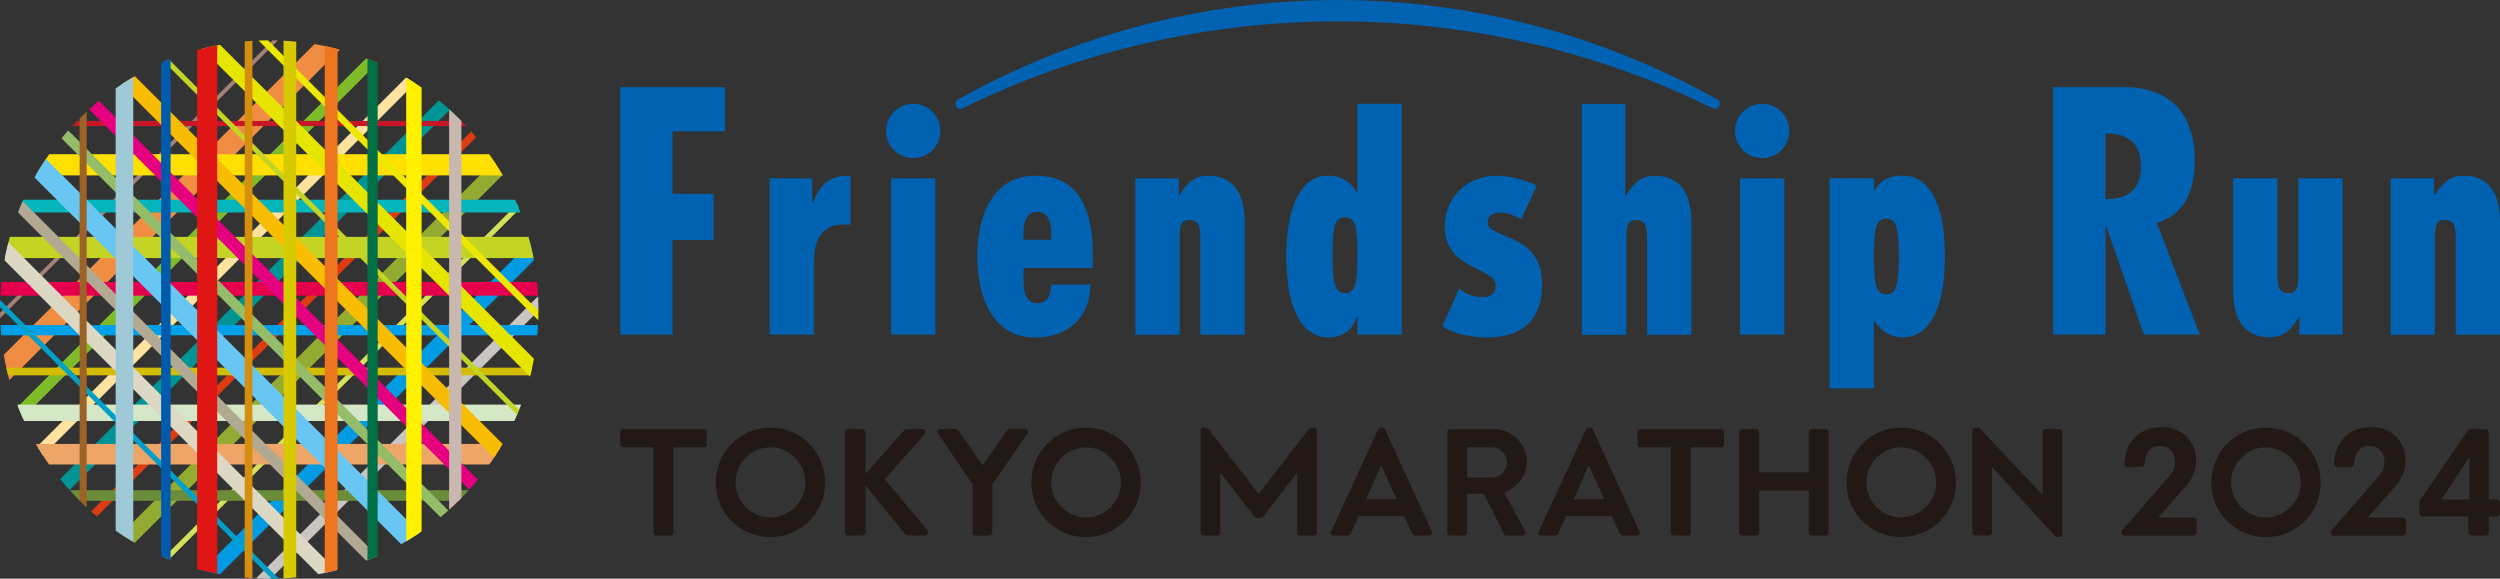 <?xml version="1.0" encoding="UTF-8"?>
<svg xmlns="http://www.w3.org/2000/svg" xmlns:xlink="http://www.w3.org/1999/xlink" viewBox="0 0 277.19 64.16">
  <rect x="0" y="0" width="277.19" height="64.16" fill="#333333" stroke="none"/>
  <defs>
    <style>
      .cls-1, .cls-2, .cls-3, .cls-4, .cls-5, .cls-6, .cls-7, .cls-8, .cls-9, .cls-10, .cls-11, .cls-12, .cls-13, .cls-14, .cls-15, .cls-16, .cls-17, .cls-18, .cls-19, .cls-20, .cls-21, .cls-22, .cls-23, .cls-24, .cls-25, .cls-26, .cls-27, .cls-28, .cls-29, .cls-30, .cls-31, .cls-32, .cls-33, .cls-34, .cls-35, .cls-36, .cls-37, .cls-38, .cls-39, .cls-40, .cls-41 {
        fill: none;
      }

      .cls-2 {
        stroke: #f8bc00;
      }

      .cls-2, .cls-3 {
        stroke-width: 1.76px;
      }

      .cls-3 {
        stroke: #92ab30;
      }

      .cls-42 {
        clip-path: url(#clippath);
      }

      .cls-4 {
        stroke: #d4bc00;
      }

      .cls-4, .cls-5, .cls-6 {
        stroke-width: .85px;
      }

      .cls-5 {
        stroke: #d68e0f;
      }

      .cls-6 {
        stroke: #dd3c13;
      }

      .cls-7 {
        stroke: #eda668;
        stroke-width: 2.27px;
      }

      .cls-8 {
        stroke: #df1614;
        stroke-width: 2.23px;
      }

      .cls-9 {
        stroke: #a48278;
        stroke-width: .43px;
      }

      .cls-10 {
        stroke: #ddd8c3;
      }

      .cls-10, .cls-11, .cls-12, .cls-13 {
        stroke-width: 1.71px;
      }

      .cls-11 {
        stroke: #009be2;
      }

      .cls-12 {
        stroke: #e5e500;
      }

      .cls-13 {
        stroke: #fff100;
      }

      .cls-43 {
        fill: #0062b1;
      }

      .cls-44 {
        fill: #221815;
      }

      .cls-14 {
        stroke: #ee761f;
        stroke-width: 1.42px;
      }

      .cls-15 {
        stroke: #009495;
        stroke-width: 1.6px;
      }

      .cls-45 {
        mix-blend-mode: multiply;
      }

      .cls-46 {
        clip-path: url(#clippath-1);
      }

      .cls-47 {
        clip-path: url(#clippath-4);
      }

      .cls-48 {
        clip-path: url(#clippath-3);
      }

      .cls-49 {
        clip-path: url(#clippath-2);
      }

      .cls-16 {
        stroke: #a0c9d8;
        stroke-width: 1.95px;
      }

      .cls-17, .cls-18, .cls-19 {
        stroke-width: 2.35px;
      }

      .cls-17, .cls-40 {
        stroke: #c3d425;
      }

      .cls-18 {
        stroke: #67c6f2;
      }

      .cls-19 {
        stroke: #ffe000;
      }

      .cls-20 {
        stroke: #f18d43;
        stroke-width: 2.42px;
      }

      .cls-21 {
        stroke: #d4e8c8;
        stroke-width: 1.82px;
      }

      .cls-22 {
        stroke: #b1a991;
      }

      .cls-22, .cls-23 {
        stroke-width: 1.25px;
      }

      .cls-23 {
        stroke: #7dbb28;
      }

      .cls-24 {
        stroke: #c9c5c1;
      }

      .cls-24, .cls-25 {
        stroke-width: 1.17px;
      }

      .cls-25 {
        stroke: #6b8c39;
      }

      .cls-26 {
        stroke: #94bc69;
      }

      .cls-26, .cls-27, .cls-28 {
        stroke-width: 1.14px;
      }

      .cls-27 {
        stroke: #00a0e8;
      }

      .cls-28 {
        stroke: #fee39e;
      }

      .cls-29 {
        stroke: #006f46;
        stroke-width: 1.13px;
      }

      .cls-30 {
        stroke: #005bac;
        stroke-width: 1.05px;
      }

      .cls-50 {
        isolation: isolate;
      }

      .cls-31 {
        stroke: #9b6328;
        stroke-width: .78px;
      }

      .cls-32 {
        stroke: #e5004e;
        stroke-width: 1.52px;
      }

      .cls-33 {
        stroke: #eee800;
        stroke-width: .76px;
      }

      .cls-34 {
        stroke: #c8b8af;
        stroke-width: 1.37px;
      }

      .cls-35 {
        stroke: #e4007f;
        stroke-width: 1.45px;
      }

      .cls-36 {
        stroke: #d8ca00;
      }

      .cls-36, .cls-37 {
        stroke-width: 1.41px;
      }

      .cls-37 {
        stroke: #04b5bc;
      }

      .cls-38 {
        stroke: #d5e15c;
      }

      .cls-38, .cls-39, .cls-40, .cls-41 {
        stroke-width: .57px;
      }

      .cls-39 {
        stroke: #c71628;
      }

      .cls-41 {
        stroke: #00a0ca;
      }
    </style>
    <clipPath id="clippath">
      <path class="cls-1" d="m0,34.31c0,16.49,13.36,29.85,29.85,29.85s29.85-13.36,29.85-29.85S46.33,4.47,29.85,4.47,0,17.83,0,34.31"/>
    </clipPath>
    <clipPath id="clippath-1">
      <rect class="cls-1" x="-20.59" y="-16.12" width="101.14" height="101.14"/>
    </clipPath>
    <clipPath id="clippath-2">
      <rect class="cls-1" x="-20.64" y="13.4" width="100.97" height="42.13"/>
    </clipPath>
    <clipPath id="clippath-3">
      <rect class="cls-1" x="-20.64" y="-16.24" width="101.04" height="101.04"/>
    </clipPath>
    <clipPath id="clippath-4">
      <rect class="cls-1" x="8.83" y="-16.17" width="42.33" height="100.98"/>
    </clipPath>
  </defs>
  <g class="cls-50">
    <g id="_レイヤー_2" data-name="レイヤー 2">
      <g id="_レイヤー_1-2" data-name="レイヤー 1">
        <g>
          <g class="cls-42">
            <g class="cls-45">
              <g class="cls-46">
                <line class="cls-3" x1="70.41" y1="3.48" x2="-.99" y2="74.88"/>
                <line class="cls-38" x1="73.65" y1="6.72" x2="2.25" y2="78.12"/>
                <line class="cls-6" x1="67.17" y1=".24" x2="-4.23" y2="71.64"/>
                <line class="cls-11" x1="76.89" y1="9.96" x2="5.49" y2="81.36"/>
                <line class="cls-24" x1="80.13" y1="13.2" x2="8.74" y2="84.6"/>
                <line class="cls-15" x1="63.93" y1="-3.01" x2="-7.47" y2="68.39"/>
                <line class="cls-28" x1="60.68" y1="-6.25" x2="-10.71" y2="65.15"/>
                <line class="cls-20" x1="54.2" y1="-12.73" x2="-17.2" y2="58.67"/>
                <line class="cls-23" x1="57.44" y1="-9.49" x2="-13.96" y2="61.91"/>
                <line class="cls-9" x1="50.96" y1="-15.97" x2="-20.44" y2="55.43"/>
              </g>
            </g>
            <g class="cls-45">
              <g class="cls-49">
                <line class="cls-39" x1="80.34" y1="13.69" x2="-20.64" y2="13.69"/>
                <line class="cls-32" x1="80.34" y1="32.02" x2="-20.64" y2="32.02"/>
                <line class="cls-25" x1="80.34" y1="54.94" x2="-20.64" y2="54.94"/>
                <line class="cls-21" x1="80.34" y1="45.77" x2="-20.64" y2="45.77"/>
                <line class="cls-37" x1="80.34" y1="22.85" x2="-20.64" y2="22.85"/>
                <line class="cls-19" x1="80.34" y1="18.27" x2="-20.64" y2="18.27"/>
                <line class="cls-27" x1="80.34" y1="36.61" x2="-20.64" y2="36.61"/>
                <line class="cls-4" x1="80.34" y1="41.19" x2="-20.64" y2="41.19"/>
                <line class="cls-17" x1="80.34" y1="27.44" x2="-20.64" y2="27.44"/>
                <line class="cls-7" x1="80.34" y1="50.36" x2="-20.64" y2="50.36"/>
              </g>
            </g>
            <g class="cls-45">
              <g class="cls-48">
                <line class="cls-10" x1="54.2" y1="81.36" x2="-17.2" y2="9.96"/>
                <line class="cls-35" x1="67.17" y1="68.39" x2="-4.23" y2="-3"/>
                <line class="cls-2" x1="70.41" y1="65.15" x2="-.99" y2="-6.25"/>
                <line class="cls-33" x1="80.13" y1="55.43" x2="8.74" y2="-15.97"/>
                <line class="cls-12" x1="76.89" y1="58.67" x2="5.49" y2="-12.73"/>
                <line class="cls-40" x1="73.65" y1="61.91" x2="2.25" y2="-9.49"/>
                <line class="cls-26" x1="63.93" y1="71.63" x2="-7.47" y2=".24"/>
                <line class="cls-22" x1="57.44" y1="78.12" x2="-13.95" y2="6.72"/>
                <line class="cls-41" x1="50.96" y1="84.6" x2="-20.44" y2="13.2"/>
                <line class="cls-18" x1="60.68" y1="74.88" x2="-10.71" y2="3.48"/>
              </g>
            </g>
            <g class="cls-45">
              <g class="cls-47">
                <line class="cls-8" x1="22.97" y1="84.8" x2="22.97" y2="-16.17"/>
                <line class="cls-31" x1="9.22" y1="84.8" x2="9.22" y2="-16.17"/>
                <line class="cls-14" x1="36.72" y1="84.8" x2="36.72" y2="-16.17"/>
                <line class="cls-29" x1="41.31" y1="84.8" x2="41.31" y2="-16.17"/>
                <line class="cls-13" x1="45.89" y1="84.8" x2="45.89" y2="-16.17"/>
                <line class="cls-34" x1="50.48" y1="84.8" x2="50.48" y2="-15.95"/>
                <line class="cls-16" x1="13.8" y1="84.8" x2="13.8" y2="-16.17"/>
                <line class="cls-5" x1="27.56" y1="84.8" x2="27.56" y2="-16.17"/>
                <line class="cls-36" x1="32.14" y1="84.8" x2="32.14" y2="-16.17"/>
                <line class="cls-30" x1="18.39" y1="84.8" x2="18.39" y2="-16.17"/>
              </g>
            </g>
          </g>
          <polygon class="cls-43" points="68.77 37.11 68.77 9.66 80.38 9.66 80.38 14.57 74.57 14.57 74.57 21.49 79.11 21.49 79.11 26.62 74.57 26.62 74.57 37.11 68.77 37.11"/>
          <path class="cls-43" d="m85.33,37.11v-17.34h4.72v2.68h.08c.82-2.05,1.82-2.98,4.17-2.98v5.43h-.89c-2.04,0-3.16,1.49-3.16,3.94v8.26h-4.91Z"/>
          <path class="cls-43" d="m101.25,11.51c1.67,0,3.01,1.34,3.01,3.01s-1.34,3.01-3.01,3.01-3.01-1.34-3.01-3.01,1.34-3.01,3.01-3.01m-2.46,8.26h4.91v17.34h-4.91v-17.34Z"/>
          <path class="cls-43" d="m113.49,29.71v1.6c0,1.6.56,2.31,1.53,2.31s1.53-.71,1.53-2.08h4.35c-.04,3.68-2.46,5.88-6.18,5.88-4.46,0-6.36-4.17-6.36-8.97s1.9-8.96,6.36-8.96c5.21-.11,6.44,4.28,6.44,8.63v1.6h-7.66Zm3.05-3.13v-.74c0-1.64-.56-2.34-1.53-2.34s-1.53.71-1.53,2.34v.74h3.05Z"/>
          <path class="cls-43" d="m125.88,37.11v-17.34h4.8v1.9h.07c1.04-1.71,2.01-2.19,3.2-2.19,2.53,0,4.05,1.6,4.05,5.13v12.5h-4.91v-10.71c0-1.67-.37-2.01-1.26-2.01-.67,0-1.04.34-1.04,1.79v10.94h-4.91Z"/>
          <path class="cls-43" d="m150.51,37.11v-2.01h-.08c-.41,1.26-1.23,2.31-3.2,2.31-2.49,0-4.61-2.53-4.61-8.97s2.12-8.97,4.61-8.97c1.56,0,2.49.74,3.2,1.79h.08v-9.75h4.91v25.6h-4.91Zm-1.38-13.02c-1.12,0-1.38,1-1.38,4.2s.26,4.21,1.38,4.21,1.38-1,1.38-4.21-.26-4.2-1.38-4.2"/>
          <path class="cls-43" d="m168.67,24.28c-.82-.41-1.64-.71-2.31-.71-.71,0-1.41.26-1.41,1.01,0,2.12,6.03,1,6.03,6.99,0,4.09-2.45,5.84-6.03,5.84-1.6,0-3.65-.3-5.02-1.23l1.86-4.17c.86.63,1.53.93,2.6.93.86,0,1.45-.33,1.45-1.26,0-2.12-5.65-1.67-5.65-6.55,0-3.31,2.53-5.65,5.77-5.65,1.45,0,3.01.45,4.43,1.08l-1.71,3.72Z"/>
          <path class="cls-43" d="m175.4,37.11V11.52h4.8v10.16h.07c1.04-1.71,2.01-2.19,3.2-2.19,2.53,0,4.06,1.6,4.06,5.13v12.5h-4.91v-10.71c0-1.67-.37-2.01-1.26-2.01-.67,0-1.04.34-1.04,1.79v10.94h-4.91Z"/>
          <path class="cls-43" d="m195.38,11.51c1.67,0,3.01,1.34,3.01,3.01s-1.34,3.01-3.01,3.01-3.01-1.34-3.01-3.01,1.34-3.01,3.01-3.01m-2.45,8.26h4.91v17.34h-4.91v-17.34Z"/>
          <path class="cls-43" d="m207.77,19.77v1.34h.07c.67-1.12,1.56-1.64,3.2-1.64,2.49,0,4.61,2.53,4.61,8.96s-2.12,8.97-4.61,8.97c-1.56,0-2.49-.74-3.2-1.79h-.07v7.44h-4.91v-23.29h4.91Zm1.38,12.87c1.12,0,1.38-1,1.38-4.2s-.26-4.2-1.38-4.2-1.38,1-1.38,4.2.26,4.2,1.38,4.2"/>
          <path class="cls-43" d="m227.64,37.11V9.65h7.81c5.21,0,7.89,3.05,7.89,8.07,0,4.2-1.64,6.21-4.2,6.99l4.76,12.39h-6.18l-4.2-12.05h-.07v12.05h-5.8Zm5.8-15.03c2.46,0,3.94-1,3.94-3.64s-1.49-3.65-3.94-3.65v7.29Z"/>
          <path class="cls-43" d="m259.74,19.77v17.34h-4.8v-1.9h-.08c-1.04,1.71-2.01,2.19-3.2,2.19-2.53,0-4.05-1.6-4.05-5.13v-12.5h4.91v10.72c0,1.67.37,2.01,1.27,2.01.67,0,1.04-.33,1.04-1.79v-10.94h4.91Z"/>
          <path class="cls-43" d="m265.07,37.11v-17.34h4.8v1.9h.07c1.04-1.71,2.01-2.19,3.2-2.19,2.53,0,4.05,1.6,4.05,5.13v12.5h-4.91v-10.71c0-1.67-.37-2.01-1.27-2.01-.67,0-1.04.34-1.04,1.79v10.94h-4.91Z"/>
          <path class="cls-43" d="m190.4,11.03C177.53,3.82,162.98,0,148.32,0c-14.67,0-29.23,3.82-42.11,11.04-.26.15-.36.48-.22.74.1.19.29.3.49.3.08,0,.17-.02.25-.06,12.72-6.31,27.1-9.65,41.59-9.65s28.83,3.33,41.53,9.62c0,0,0,0,.01,0h0s.02,0,.03.01c.27.14.6.03.74-.24.14-.27.04-.6-.22-.75"/>
          <path class="cls-44" d="m185.25,49.6h-3.37c-.18,0-.32-.15-.32-.32v-1.38c0-.17.14-.32.32-.32h8.95c.19,0,.32.15.32.32v1.38c0,.17-.13.32-.32.32h-3.37v9.46c0,.17-.15.32-.32.32h-1.57c-.17,0-.32-.15-.32-.32v-9.46Z"/>
          <path class="cls-44" d="m147.58,58.94l5.24-11.35c.05-.1.14-.18.28-.18h.17c.17,0,.24.08.29.18l5.2,11.35c.1.22-.03.44-.29.44h-1.47c-.25,0-.37-.1-.49-.34l-.83-1.82h-5.04l-.83,1.82c-.07.17-.22.34-.49.34h-1.47c-.25,0-.39-.22-.28-.44m7.28-3.59l-1.69-3.71h-.05l-1.65,3.71h3.39Z"/>
          <path class="cls-44" d="m160.46,47.9c0-.17.13-.32.32-.32h4.82c2.03,0,3.68,1.62,3.68,3.63,0,1.55-1.03,2.82-2.49,3.4l2.31,4.28c.12.22,0,.49-.29.49h-1.77c-.15,0-.24-.08-.27-.15l-2.24-4.47h-1.87v4.3c0,.17-.15.32-.32.32h-1.55c-.19,0-.32-.15-.32-.32v-11.16Zm4.96,5.06c.9,0,1.67-.77,1.67-1.72,0-.89-.77-1.64-1.67-1.64h-2.75v3.35h2.75Z"/>
          <path class="cls-44" d="m170.61,58.94l5.24-11.35c.05-.1.13-.18.28-.18h.17c.17,0,.23.08.29.18l5.19,11.35c.1.22-.03.44-.29.44h-1.47c-.25,0-.37-.1-.49-.34l-.83-1.82h-5.04l-.83,1.82c-.07.17-.22.34-.49.34h-1.47c-.25,0-.39-.22-.28-.44m7.28-3.59l-1.69-3.71h-.05l-1.65,3.71h3.39Z"/>
          <path class="cls-44" d="m192.84,47.9c0-.17.15-.32.32-.32h1.57c.19,0,.32.15.32.32v4.47h5.5v-4.47c0-.17.13-.32.32-.32h1.55c.17,0,.32.15.32.32v11.16c0,.17-.15.32-.32.32h-1.55c-.19,0-.32-.15-.32-.32v-4.65h-5.5v4.65c0,.17-.13.32-.32.32h-1.57c-.17,0-.32-.15-.32-.32v-11.16Z"/>
          <path class="cls-44" d="m210.79,47.41c3.37,0,6.07,2.71,6.07,6.09s-2.7,6.05-6.07,6.05-6.05-2.68-6.05-6.05,2.68-6.09,6.05-6.09m0,9.95c2.12,0,3.88-1.73,3.88-3.86s-1.75-3.9-3.88-3.9-3.86,1.77-3.86,3.9,1.74,3.86,3.86,3.86"/>
          <path class="cls-44" d="m218.7,47.71c0-.17.15-.3.32-.3h.42l7.02,7.45h.02v-6.97c0-.17.14-.32.32-.32h1.55c.17,0,.32.15.32.32v11.35c0,.17-.15.3-.32.3h-.41l-7.05-7.74h-.02v7.25c0,.17-.14.32-.32.32h-1.54c-.17,0-.32-.15-.32-.32v-11.35Z"/>
          <path class="cls-44" d="m145.67,47.41h-.16c-.18,0-.3.04-.43.22-.13.18-5.49,7.08-5.49,7.08h-.07s-5.36-6.9-5.49-7.08c-.14-.17-.26-.22-.43-.22h-.16c-.17,0-.32.14-.32.3v11.35c0,.17.15.32.32.32h1.54c.19,0,.32-.15.32-.32v-6.63h.02s3.58,4.64,3.66,4.73c.12.15.25.26.42.26h.32c.18,0,.3-.11.43-.26.08-.09,3.66-4.73,3.66-4.73h.02v6.63c0,.17.13.32.32.32h1.53c.17,0,.32-.15.32-.32v-11.35c0-.17-.15-.3-.32-.3"/>
          <path class="cls-44" d="m93.68,47.97c0-.22.17-.4.4-.4h1.49c.22,0,.4.18.4.4v4.56l4.25-4.79c.07-.08.17-.17.32-.17h1.69c.32,0,.49.35.27.61l-4.4,4.96,4.72,5.65c.17.22.03.59-.3.59h-1.84c-.17,0-.27-.07-.3-.12l-4.4-5.43v5.15c0,.22-.19.4-.4.4h-1.49c-.24,0-.4-.18-.4-.4v-11Z"/>
          <path class="cls-44" d="m107.84,53.69l-3.85-5.63c-.14-.22,0-.49.27-.49h1.72c.14,0,.22.09.27.15l2.7,3.88,2.7-3.88c.05-.07.13-.15.27-.15h1.74c.27,0,.4.27.27.49l-3.9,5.62v5.39c0,.17-.15.32-.32.32h-1.55c-.18,0-.32-.15-.32-.32v-5.37Z"/>
          <path class="cls-44" d="m72.46,49.6h-3.37c-.18,0-.32-.15-.32-.32v-1.38c0-.17.14-.32.32-.32h8.95c.19,0,.32.15.32.32v1.38c0,.17-.13.32-.32.32h-3.37v9.46c0,.17-.15.32-.32.32h-1.57c-.17,0-.32-.15-.32-.32v-9.46Z"/>
          <path class="cls-44" d="m85.41,47.41c3.37,0,6.07,2.71,6.07,6.09s-2.7,6.05-6.07,6.05-6.05-2.68-6.05-6.05,2.68-6.09,6.05-6.09m0,9.95c2.12,0,3.88-1.73,3.88-3.86s-1.75-3.9-3.88-3.9-3.86,1.77-3.86,3.9,1.74,3.86,3.86,3.86"/>
          <path class="cls-44" d="m120.41,47.41c3.37,0,6.07,2.71,6.07,6.09s-2.7,6.05-6.07,6.05-6.05-2.68-6.05-6.05,2.68-6.09,6.05-6.09m0,9.95c2.12,0,3.88-1.73,3.88-3.86s-1.75-3.9-3.88-3.9-3.86,1.77-3.86,3.9,1.74,3.86,3.86,3.86"/>
          <path class="cls-44" d="m251.23,47.41c3.37,0,6.07,2.71,6.07,6.09s-2.7,6.05-6.07,6.05-6.05-2.68-6.05-6.05,2.68-6.09,6.05-6.09m0,9.95c2.12,0,3.88-1.73,3.88-3.86s-1.75-3.9-3.88-3.9-3.86,1.77-3.86,3.9,1.74,3.86,3.86,3.86"/>
          <path class="cls-44" d="m243.18,57.38h-3.88l2.89-3.28h0c.91-1.02,1.29-1.9,1.31-3.06,0-1-.36-1.92-1.03-2.6-.71-.71-1.69-1.09-2.83-1.09-.65,0-2.26.15-3.23,1.51-.51.67-.79,1.47-.86,2.5,0,.1.03.21.1.29.07.08.17.12.28.12h1.48c.2,0,.36-.15.38-.35.09-1.26.7-1.98,1.66-1.98.5,0,.93.16,1.23.47.32.32.48.77.48,1.31,0,.12-.01.25-.03.37v.03s-.01.05-.02.07v.02c-.08.33-.21.62-.4.86-.3.39-4.89,5.62-5.41,6.22-.14.17-.05.39-.05.4.07.13.18.2.31.2h7.6c.21,0,.38-.17.38-.38v-1.25c0-.21-.17-.38-.38-.38"/>
          <path class="cls-44" d="m266.4,57.38h-3.88l2.89-3.28h0c.91-1.02,1.29-1.9,1.31-3.06,0-1-.36-1.92-1.03-2.6-.71-.71-1.69-1.09-2.83-1.09-.65,0-2.26.15-3.23,1.51-.51.67-.79,1.47-.86,2.5,0,.1.03.21.1.29.07.08.17.12.28.12h1.48c.2,0,.36-.15.38-.35.09-1.26.7-1.98,1.66-1.98.5,0,.93.16,1.23.47.31.32.48.77.48,1.31,0,.12-.01.25-.03.37v.03s-.01.05-.02.07v.02c-.08.33-.21.62-.4.86-.3.39-4.89,5.62-5.41,6.22-.14.17-.05.39-.05.4.07.13.18.2.31.2h7.6c.21,0,.38-.17.38-.38v-1.25c0-.21-.17-.38-.38-.38"/>
          <path class="cls-44" d="m276.81,55.38h-.87v-7.43c0-.21-.17-.38-.38-.38h-1.63c-.12,0-.24.06-.31.17l-5.3,7.73c-.04.06-.07.14-.07.21v1.21c0,.21.17.38.38.38h5.06v1.73c0,.21.17.38.38.38h1.49c.21,0,.38-.17.38-.38v-1.73h.87c.21,0,.38-.17.38-.38v-1.13c0-.21-.17-.38-.38-.38m-3-4.77v4.77h-3.1l3.1-4.77Z"/>
        </g>
      </g>
    </g>
  </g>
</svg>